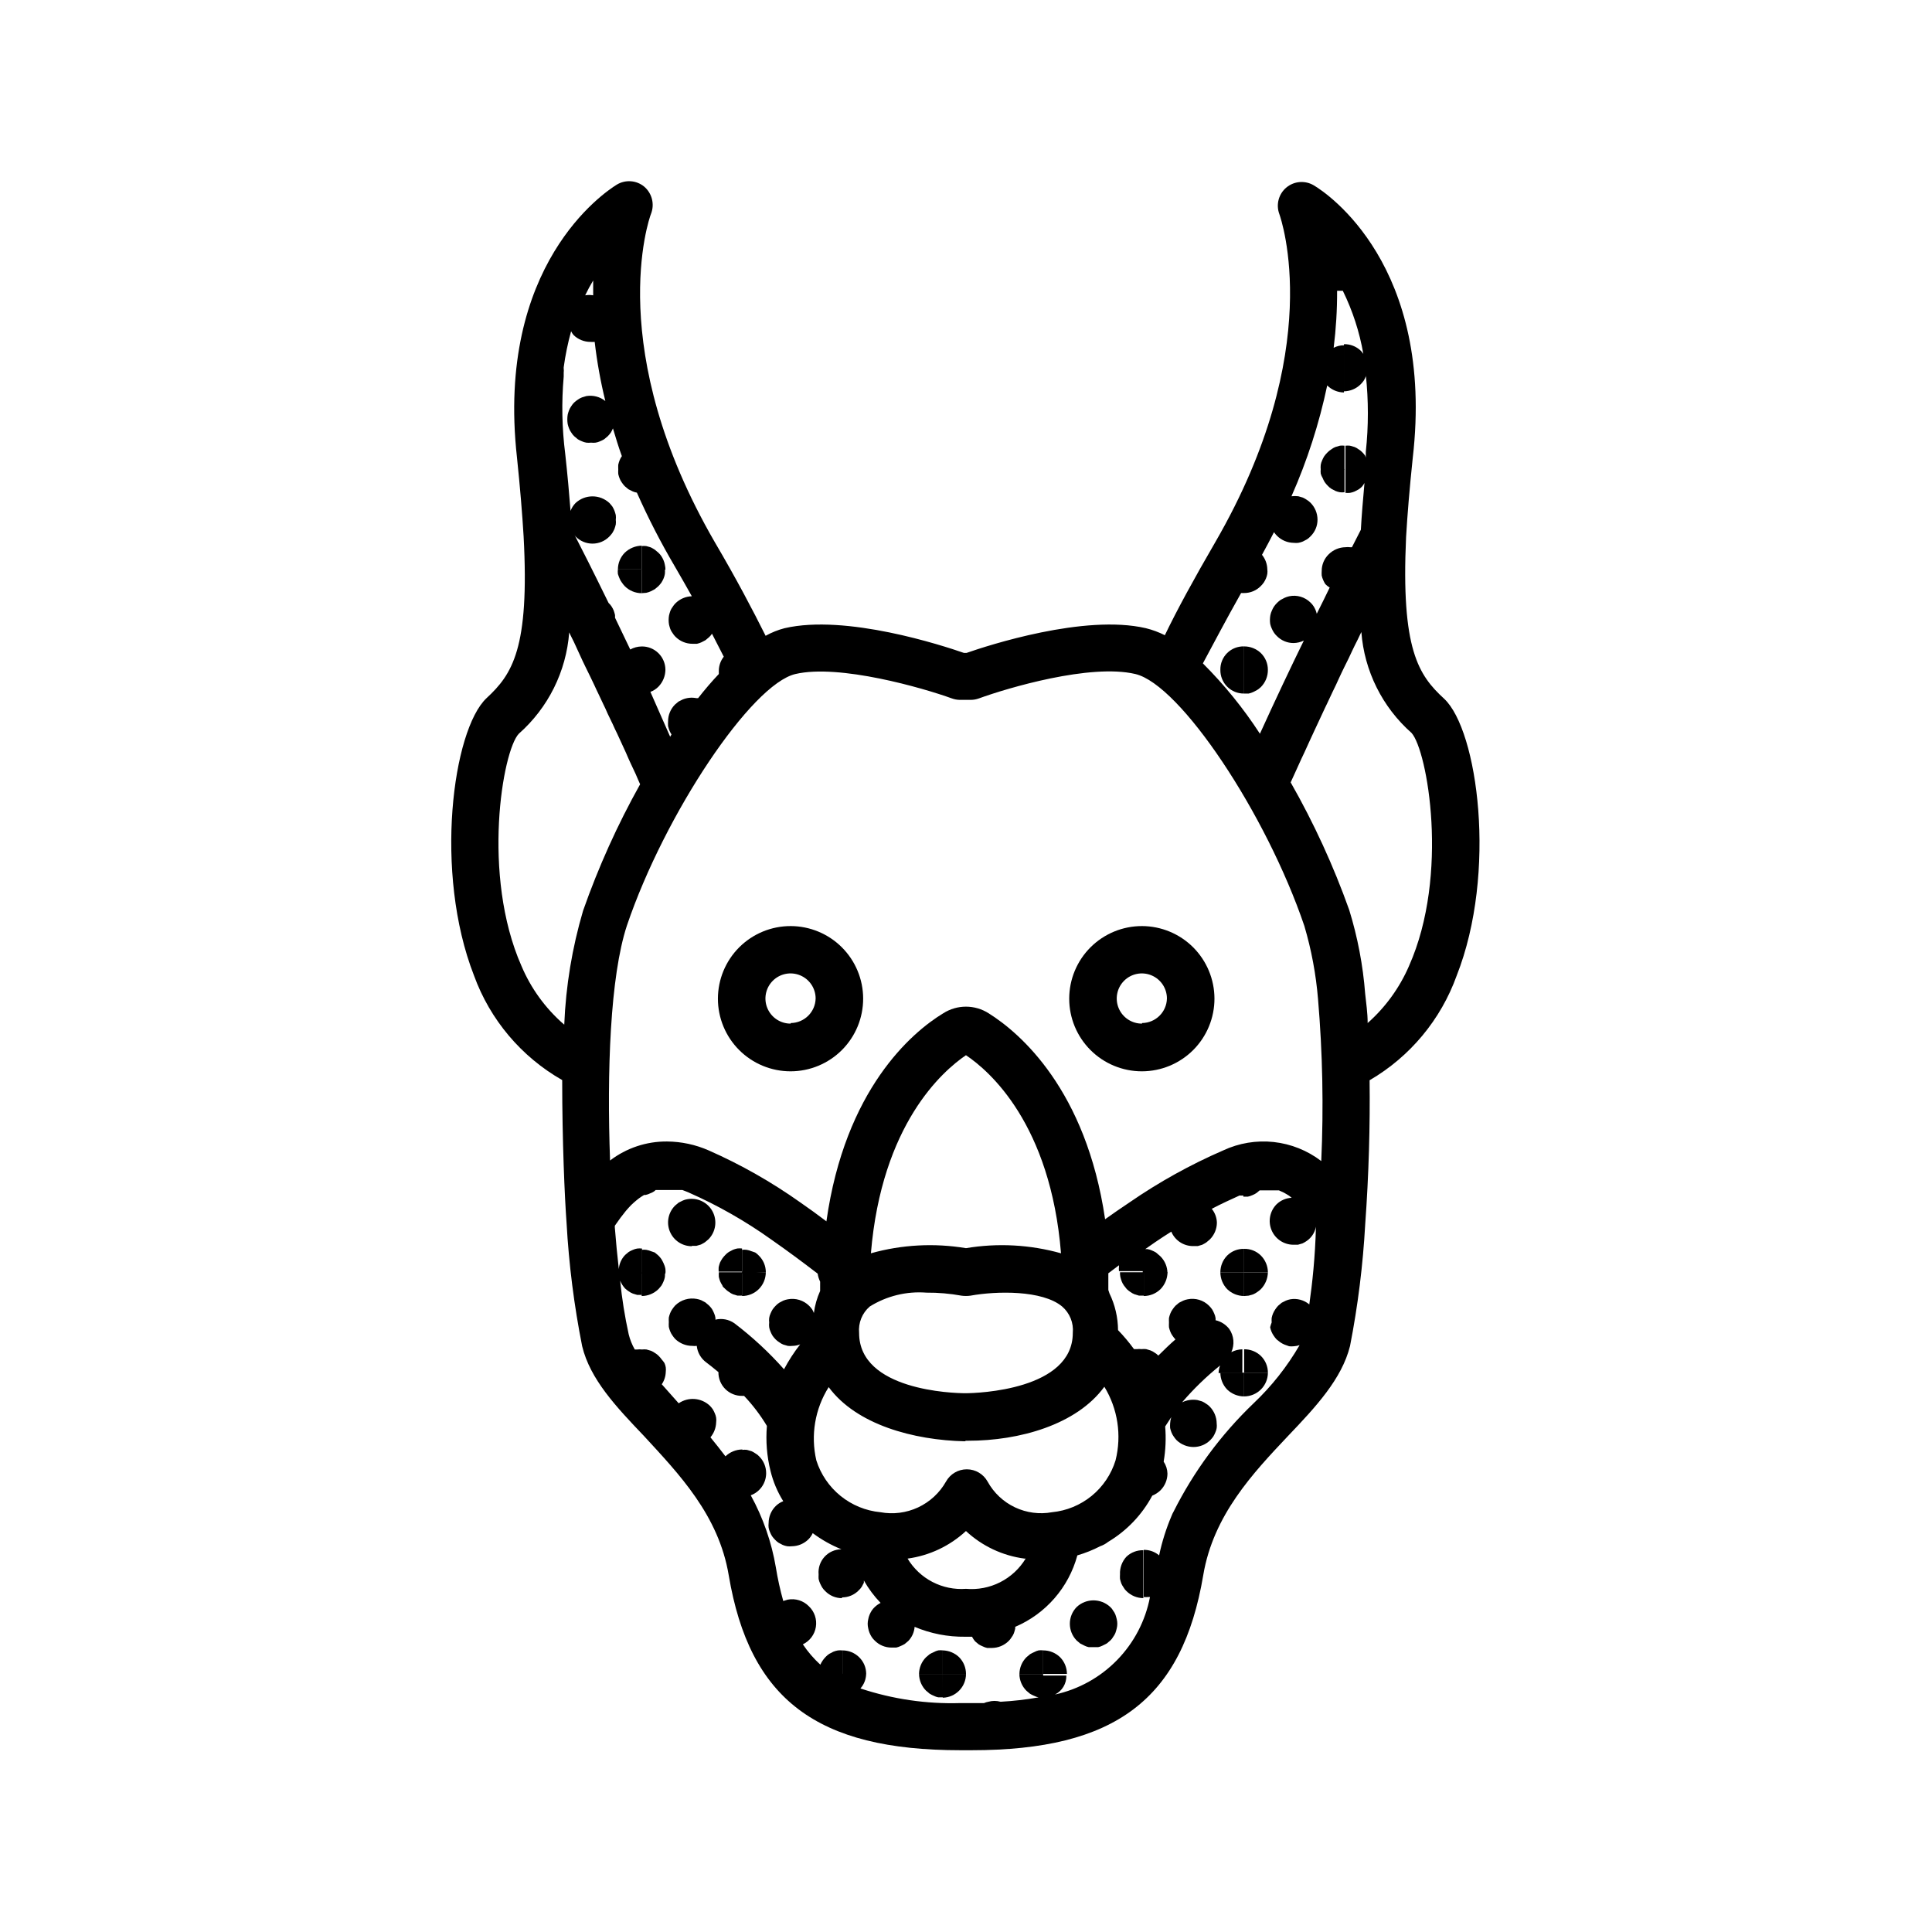 <?xml version="1.0" encoding="UTF-8"?>
<!-- Uploaded to: SVG Repo, www.svgrepo.com, Generator: SVG Repo Mixer Tools -->
<svg fill="#000000" width="800px" height="800px" version="1.1" viewBox="144 144 512 512" xmlns="http://www.w3.org/2000/svg">
 <g>
  <path d="m320.2 293.7c-0.07-0.414-0.188-0.82-0.352-1.211-0.156-0.367-0.34-0.719-0.555-1.059-0.23-0.348-0.5-0.672-0.809-0.957l-0.957-0.805c-0.34-0.219-0.691-0.422-1.055-0.605l-1.211-0.352c-0.402-0.047-0.809-0.047-1.211 0v6.297h6.301c0.004-0.441-0.047-0.883-0.152-1.309z"/>
  <path d="m315.26 301.1c0.418-0.09 0.824-0.227 1.211-0.402l1.059-0.555 0.957-0.805-0.004-0.004c0.297-0.293 0.566-0.613 0.809-0.957 0.215-0.336 0.398-0.688 0.555-1.059 0.164-0.387 0.281-0.793 0.352-1.207 0.047-0.402 0.047-0.809 0-1.211h-6.148v6.297z"/>
  <path d="m314.05 288.61c-1.672 0.039-3.273 0.703-4.481 1.863-1.168 1.184-1.82 2.777-1.816 4.434h6.297z"/>
  <path d="m308.2 297.32c0.152 0.379 0.355 0.738 0.605 1.059 0.223 0.34 0.477 0.66 0.758 0.957 1.188 1.191 2.801 1.863 4.481 1.867v-6.301h-6.297c-0.047 0.402-0.047 0.809 0 1.211 0.129 0.41 0.281 0.816 0.453 1.207z"/>
  <path d="m500.31 262.11c-0.402-0.047-0.809-0.047-1.211 0l-1.211 0.352h0.004c-0.379 0.152-0.738 0.355-1.059 0.605-0.41 0.25-0.785 0.555-1.109 0.906-0.297 0.297-0.566 0.617-0.805 0.957-0.215 0.355-0.402 0.727-0.555 1.109-0.172 0.367-0.289 0.758-0.355 1.16-0.047 0.418-0.047 0.84 0 1.258h6.297z"/>
  <path d="m494.51 270.67c0.156 0.383 0.34 0.754 0.555 1.105 0.242 0.344 0.512 0.664 0.809 0.957 0.281 0.309 0.605 0.578 0.957 0.809l1.059 0.555c0.387 0.164 0.793 0.281 1.207 0.352 0.402 0.047 0.809 0.047 1.211 0v-6.148h-6.301c-0.047 0.402-0.047 0.809 0 1.211 0.113 0.41 0.281 0.797 0.504 1.16z"/>
  <path d="m480 321.5c0.008-1.668-0.668-3.269-1.863-4.434-1.195-1.141-2.785-1.773-4.434-1.762v12.496h1.211l-0.004-0.004c0.418-0.086 0.824-0.223 1.211-0.402l1.059-0.555c0.336-0.227 0.656-0.477 0.957-0.754 1.215-1.215 1.887-2.867 1.863-4.586z"/>
  <path d="m467.41 321.5c-0.031 1.68 0.625 3.297 1.812 4.484s2.805 1.844 4.484 1.812v-12.492c-1.672-0.055-3.289 0.574-4.481 1.746-1.188 1.172-1.848 2.781-1.816 4.449z"/>
  <path d="m473.71 474.96v6.195h6.297v0.004c-0.016-1.668-0.688-3.258-1.863-4.434-1.18-1.168-2.777-1.805-4.434-1.766z"/>
  <path d="m474.91 487.36 1.211-0.352c0.371-0.164 0.727-0.367 1.059-0.605 0.34-0.223 0.66-0.477 0.957-0.758 1.172-1.199 1.84-2.805 1.863-4.481h-6.297v6.297z"/>
  <path d="m473.71 501.57v6.195h6.297c0-1.668-0.672-3.266-1.863-4.434-1.195-1.141-2.785-1.773-4.434-1.762z"/>
  <path d="m473.71 514.06c1.668 0 3.269-0.664 4.453-1.848 1.18-1.18 1.844-2.781 1.844-4.453h-6.297z"/>
  <path d="m467.41 481.16h6.297v-6.199c-1.672-0.047-3.293 0.59-4.484 1.766-1.164 1.18-1.816 2.773-1.812 4.434z"/>
  <path d="m469.22 485.64c1.203 1.16 2.812 1.809 4.484 1.816v-6.297h-6.297c0.004 1.672 0.652 3.277 1.812 4.481z"/>
  <path d="m447.11 487.46c1.656-0.008 3.246-0.66 4.434-1.816 1.172-1.199 1.84-2.805 1.863-4.481h-6.297z"/>
  <path d="m469.22 512.25c1.203 1.16 2.812 1.809 4.484 1.816v-6.301h-6.297c0.004 1.676 0.652 3.281 1.812 4.484z"/>
  <path d="m440.91 482.42c0.098 0.395 0.215 0.781 0.355 1.16 0.148 0.395 0.352 0.766 0.602 1.105l0.754 0.957h0.004c0.297 0.281 0.617 0.535 0.957 0.758 0.34 0.25 0.715 0.453 1.109 0.605l1.16 0.352h1.258v-6.195h-6.297c-0.02 0.422 0.016 0.844 0.098 1.258z"/>
  <path d="m440.81 561.22c-0.027 0.402-0.027 0.805 0 1.207 0.094 0.41 0.211 0.812 0.352 1.211 0.164 0.371 0.367 0.727 0.605 1.059 0.191 0.359 0.449 0.684 0.754 0.957 1.188 1.191 2.801 1.859 4.484 1.863v-12.695c-1.664-0.043-3.273 0.57-4.484 1.711-1.172 1.273-1.789 2.957-1.711 4.688z"/>
  <path d="m439.6 571.9c-0.152-0.379-0.355-0.734-0.605-1.059-0.191-0.359-0.449-0.684-0.754-0.957-2.504-2.359-6.414-2.359-8.918 0-2.406 2.465-2.406 6.402 0 8.867l0.957 0.805 1.109 0.555c0.367 0.188 0.754 0.324 1.156 0.402h2.469c0.402-0.078 0.793-0.215 1.16-0.402l1.109-0.555 0.957-0.805c0.305-0.273 0.562-0.598 0.754-0.957 0.25-0.324 0.453-0.68 0.605-1.059 0.141-0.395 0.258-0.801 0.352-1.207 0.199-0.797 0.199-1.625 0-2.418-0.094-0.41-0.211-0.816-0.352-1.211z"/>
  <path d="m420.45 581.37v6.246h6.297c0.004-1.66-0.648-3.254-1.812-4.434-1.199-1.168-2.809-1.82-4.484-1.812z"/>
  <path d="m418.09 581.82c-0.383 0.152-0.754 0.34-1.109 0.555l-0.957 0.805c-1.18 1.176-1.848 2.769-1.863 4.434h6.297v-6.246c-0.402-0.051-0.809-0.051-1.211 0-0.402 0.094-0.793 0.246-1.156 0.453z"/>
  <path d="m393.85 581.37v6.246h6.148c0-1.66-0.648-3.254-1.816-4.434-1.168-1.125-2.711-1.77-4.332-1.812z"/>
  <path d="m393.85 593.91c3.418-0.082 6.148-2.879 6.148-6.297h-6.148z"/>
  <path d="m391.48 581.82c-0.383 0.152-0.754 0.34-1.109 0.555l-0.957 0.805c-1.18 1.176-1.848 2.769-1.863 4.434h6.297v-6.246c-0.402-0.051-0.809-0.051-1.207 0-0.406 0.094-0.797 0.246-1.16 0.453z"/>
  <path d="m367.25 581.37v6.246h6.297c0.008-1.668-0.664-3.269-1.863-4.434-1.18-1.164-2.773-1.816-4.434-1.812z"/>
  <path d="m389.42 592.05 0.957 0.805c0.355 0.215 0.727 0.402 1.109 0.555 0.367 0.188 0.754 0.324 1.16 0.402h1.211l-0.004-6.195h-6.297c0.016 1.664 0.684 3.258 1.863 4.434z"/>
  <path d="m346.95 481.16c0.004-1.672-0.668-3.273-1.867-4.434-0.281-0.309-0.605-0.578-0.957-0.809l-1.059-0.352c-0.387-0.164-0.793-0.281-1.207-0.352-0.402-0.051-0.809-0.051-1.211 0v6.297z"/>
  <path d="m345.08 485.64c1.191-1.188 1.863-2.801 1.867-4.481h-6.301v6.297c1.66 0 3.254-0.648 4.434-1.816z"/>
  <path d="m340.65 481.16v-6.301c-0.418-0.047-0.84-0.047-1.258 0-0.398 0.078-0.785 0.199-1.16 0.355l-1.059 0.555v-0.004c-0.352 0.23-0.672 0.5-0.957 0.809-0.293 0.297-0.562 0.617-0.805 0.957-0.219 0.34-0.422 0.695-0.605 1.059-0.141 0.395-0.258 0.797-0.352 1.207-0.023 0.402-0.023 0.809 0 1.211h6.297z"/>
  <path d="m327.35 474.16h1.211l1.211-0.352-0.004-0.004c0.363-0.18 0.719-0.383 1.059-0.602l0.957-0.805v-0.004c1.922-1.969 2.34-4.957 1.035-7.379-1.301-2.418-4.027-3.715-6.727-3.199-0.402 0.062-0.789 0.184-1.16 0.352l-1.109 0.555-0.957 0.805h0.004c-1.793 1.809-2.32 4.516-1.34 6.863 0.98 2.348 3.277 3.875 5.82 3.871z"/>
  <path d="m319.84 478.74c-0.168-0.359-0.352-0.715-0.555-1.055-0.242-0.344-0.512-0.664-0.809-0.957l-0.957-0.805-1.055-0.355c-0.391-0.164-0.797-0.281-1.211-0.352-0.402-0.051-0.809-0.051-1.211 0v6.297h6.301c0.047-0.402 0.047-0.809 0-1.211-0.09-0.543-0.262-1.066-0.504-1.562z"/>
  <path d="m334.5 482.42c0.094 0.395 0.211 0.781 0.352 1.16 0.172 0.383 0.375 0.754 0.605 1.105 0 0.301 0.504 0.656 0.805 0.957 0.289 0.293 0.609 0.547 0.957 0.758 0.324 0.25 0.68 0.453 1.059 0.605l1.16 0.352h1.258v-6.195h-6.195c-0.027 0.418-0.027 0.84 0 1.258z"/>
  <path d="m314.05 487.46c1.66-0.008 3.246-0.66 4.434-1.816 0.301-0.301 0.555-0.656 0.805-0.957h0.004c0.215-0.352 0.398-0.723 0.555-1.105 0.164-0.371 0.281-0.762 0.352-1.16 0.051-0.418 0.051-0.84 0-1.258h-6.148z"/>
  <path d="m530.03 402.57c10.781-27.355 5.594-65.094-3.324-73.406-6.801-6.246-11.438-13.047-10.078-42.875 0.352-5.945 0.906-12.746 1.762-20.906 5.898-50.984-22.668-70.18-26.195-72.246-2.289-1.379-5.199-1.168-7.262 0.531-2.062 1.699-2.828 4.519-1.906 7.027 0.504 1.41 12.543 36.023-16.977 87.008-5.644 9.723-10.078 17.836-13.352 24.637h-0.004c-1.602-0.809-3.293-1.434-5.035-1.863-16.273-3.777-41.867 4.586-47.508 6.551h-0.707c-5.644-1.965-31.234-10.328-47.508-6.551h-0.004c-1.758 0.453-3.449 1.133-5.035 2.016-3.426-6.852-7.758-15.113-13.453-24.789-29.523-50.984-17.48-85.648-16.93-87.008 1.02-2.555 0.289-5.477-1.812-7.254-2.066-1.688-4.973-1.891-7.254-0.504-3.324 2.066-32.094 21.262-26.449 72.246 0.855 8.16 1.41 15.113 1.762 20.906 1.613 29.824-3.023 36.625-9.824 42.926-8.969 8.465-14.004 46.148-3.324 73.504 4.258 11.719 12.543 21.539 23.375 27.711 0 16.121 0.656 31.086 1.16 37.887 0.613 10.965 1.992 21.875 4.133 32.648 2.117 8.766 9.02 16.07 16.375 23.781 9.27 10.078 19.801 20.957 22.469 36.93 5.543 32.898 23.328 46.352 61.414 46.352h2.922c38.09 0 55.871-13.453 61.414-46.402 2.672-15.922 13.199-27.055 22.469-36.879 7.356-7.707 14.258-15.113 16.426-23.832 2.086-10.66 3.43-21.449 4.027-32.297 0.957-13.148 1.309-26.25 1.16-38.137 10.707-6.238 18.879-16.051 23.074-27.711zm-57.133-101.41h0.805v-1.512 1.512h0.004c1.668 0.004 3.269-0.668 4.434-1.867 0.293-0.293 0.562-0.613 0.805-0.957 0.215-0.336 0.398-0.688 0.555-1.055 0.164-0.391 0.281-0.797 0.352-1.211 0.051-0.402 0.051-0.809 0-1.211-0.031-1.395-0.527-2.742-1.41-3.828 1.109-2.016 2.168-4.031 3.176-5.996 0.238 0.344 0.508 0.664 0.805 0.961 1.176 1.176 2.769 1.848 4.434 1.863 0.402 0.047 0.809 0.047 1.207 0 0.418-0.07 0.824-0.191 1.211-0.355l1.059-0.555v0.004c0.352-0.23 0.672-0.5 0.957-0.809 1.199-1.164 1.871-2.762 1.863-4.434-0.004-1.684-0.672-3.293-1.863-4.484-0.289-0.289-0.609-0.543-0.957-0.754-0.336-0.23-0.688-0.434-1.059-0.605l-1.211-0.352c-0.602-0.074-1.211-0.074-1.812 0 4.172-9.434 7.348-19.277 9.473-29.371 1.176 1.176 2.769 1.848 4.434 1.863v-12.496c-0.949-0.012-1.883 0.215-2.723 0.656 0.625-5.016 0.93-10.062 0.91-15.113h1.512c2.598 5.289 4.43 10.918 5.438 16.727-0.207-0.309-0.441-0.598-0.703-0.859-1.191-1.137-2.789-1.754-4.434-1.711v12.492c1.664-0.016 3.258-0.684 4.434-1.863 0.297-0.293 0.566-0.613 0.805-0.957 0.215-0.352 0.402-0.723 0.555-1.109 0.023-0.148 0.023-0.301 0-0.453 0.73 6.781 0.73 13.625 0 20.406v1.562l-0.152-0.504c-0.238-0.344-0.508-0.664-0.805-0.957-0.285-0.293-0.609-0.547-0.957-0.758-0.324-0.25-0.68-0.453-1.059-0.605l-1.211-0.352h0.004c-0.402-0.047-0.809-0.047-1.211 0v12.496c0.402 0.047 0.809 0.047 1.211 0 0.414-0.07 0.82-0.191 1.207-0.355l1.059-0.555v0.004c0.352-0.23 0.672-0.5 0.957-0.809 0.23-0.281 0.434-0.586 0.605-0.906-0.402 4.484-0.754 8.613-0.957 12.395l-2.367 4.637h-0.504v-0.004c-0.402-0.047-0.809-0.047-1.211 0v3.629-3.629c-1.664 0.027-3.25 0.695-4.434 1.867-1.199 1.16-1.871 2.762-1.863 4.434-0.027 0.402-0.027 0.805 0 1.207 0.09 0.418 0.223 0.824 0.402 1.211 0.156 0.367 0.34 0.719 0.555 1.055 0.16 0.16 0.328 0.312 0.504 0.457 0.207 0.168 0.426 0.316 0.656 0.453-1.059 2.168-2.168 4.484-3.426 6.953-0.168-0.719-0.457-1.402-0.859-2.016-0.227-0.352-0.496-0.676-0.805-0.957-1.48-1.469-3.602-2.094-5.644-1.664-0.414 0.09-0.82 0.223-1.207 0.402l-1.059 0.555c-0.684 0.48-1.281 1.078-1.762 1.762-0.215 0.336-0.402 0.691-0.555 1.059-0.18 0.387-0.316 0.793-0.402 1.211-0.141 0.766-0.16 1.547-0.051 2.316 0.086 0.418 0.223 0.824 0.402 1.211 0.152 0.367 0.34 0.719 0.555 1.055 0.227 0.352 0.496 0.676 0.805 0.961 1.164 1.195 2.766 1.867 4.434 1.863 0.945-0.016 1.875-0.238 2.723-0.656-3.578 7.305-7.508 15.617-11.637 24.688h-0.004c-4.371-6.727-9.438-12.973-15.113-18.641 2.719-5.039 5.945-11.234 10.125-18.641zm-171.7-82.828v3.93c-0.703-0.121-1.418-0.121-2.117 0 0.641-1.344 1.348-2.652 2.117-3.93zm-7.809 25.191v-0.707h-0.004c0.051-0.398 0.051-0.805 0-1.207v-0.25-0.004c0.438-3.231 1.094-6.43 1.965-9.57 0.172 0.363 0.395 0.703 0.656 1.008 1.199 1.168 2.809 1.816 4.484 1.812 0.367 0.027 0.738 0.027 1.109 0 0.613 5.277 1.555 10.508 2.82 15.668-1.418-1.129-3.25-1.605-5.039-1.309l-1.16 0.352h0.004c-0.395 0.152-0.77 0.355-1.109 0.605-0.34 0.223-0.66 0.477-0.957 0.754-0.293 0.285-0.547 0.605-0.758 0.957-0.25 0.344-0.453 0.715-0.602 1.109-0.148 0.379-0.266 0.766-0.355 1.16-0.133 0.816-0.133 1.652 0 2.469 0.09 0.395 0.207 0.781 0.355 1.156 0.148 0.395 0.352 0.77 0.602 1.109 0.211 0.352 0.465 0.676 0.758 0.957l0.957 0.805v0.004c0.352 0.215 0.723 0.398 1.109 0.551 0.367 0.172 0.758 0.289 1.156 0.355 0.418 0.051 0.844 0.051 1.262 0 0.402 0.047 0.805 0.047 1.207 0 0.402-0.066 0.793-0.184 1.16-0.355 0.383-0.152 0.754-0.336 1.109-0.551l0.957-0.805v-0.004c0.293-0.293 0.562-0.613 0.805-0.957 0.215-0.352 0.398-0.723 0.555-1.109 0.707 2.367 1.512 5.039 2.367 7.356-0.25 0.344-0.453 0.715-0.605 1.109-0.145 0.379-0.266 0.766-0.352 1.16-0.023 0.418-0.023 0.84 0 1.258-0.023 0.402-0.023 0.809 0 1.211 0.086 0.395 0.207 0.781 0.352 1.156 0.152 0.398 0.355 0.77 0.605 1.109 0.223 0.34 0.477 0.66 0.758 0.957l0.957 0.805 1.109 0.555-0.004 0.004c0.371 0.168 0.758 0.285 1.16 0.352 2.984 6.719 6.348 13.262 10.078 19.598 1.613 2.769 3.074 5.34 4.484 7.859h-0.004c-1.629 0.047-3.176 0.715-4.332 1.863-0.289 0.289-0.543 0.609-0.754 0.957-0.25 0.324-0.453 0.68-0.605 1.059-0.141 0.395-0.258 0.801-0.352 1.211-0.137 0.801-0.137 1.617 0 2.418 0.094 0.406 0.211 0.812 0.352 1.207 0.152 0.379 0.355 0.734 0.605 1.059 0.211 0.348 0.465 0.672 0.754 0.957 1.188 1.191 2.801 1.863 4.484 1.863h1.211c0.414-0.086 0.82-0.223 1.207-0.402l1.059-0.555 0.957-0.805c0.289-0.27 0.543-0.574 0.758-0.906l3.125 6.098-0.004-0.004c-0.832 1.047-1.293 2.344-1.309 3.68v0.906c-1.863 1.965-3.68 4.082-5.492 6.398h-0.453c-1.219-0.246-2.481-0.121-3.629 0.352l-1.109 0.555-0.957 0.805 0.004 0.004c-1.168 1.18-1.82 2.773-1.816 4.434-0.023 0.418-0.023 0.84 0 1.258 0.094 0.395 0.211 0.781 0.352 1.16 0.156 0.367 0.34 0.719 0.555 1.055l-0.352 0.605-5.238-11.891c0.793-0.293 1.516-0.758 2.113-1.359 1.176-1.199 1.844-2.805 1.867-4.484 0-1.66-0.668-3.25-1.852-4.418-1.184-1.164-2.785-1.805-4.449-1.777v7.102-7.102c-1.059 0.016-2.094 0.293-3.019 0.805l-4.031-8.414v-0.707 0.004c-0.094-0.41-0.211-0.812-0.352-1.211-0.156-0.367-0.34-0.723-0.555-1.059-0.23-0.352-0.5-0.672-0.809-0.957-4.18-8.566-7.356-14.812-9.02-18.035h0.004c0.082 0.164 0.184 0.316 0.301 0.453 1.176 1.199 2.781 1.871 4.457 1.871 1.68 0 3.285-0.672 4.461-1.871 0.293-0.297 0.566-0.617 0.805-0.957 0.207-0.344 0.391-0.695 0.555-1.059 0.141-0.395 0.258-0.797 0.352-1.207 0.051-0.402 0.051-0.809 0-1.211 0.051-0.418 0.051-0.84 0-1.258-0.094-0.395-0.211-0.781-0.352-1.16-0.152-0.383-0.34-0.754-0.555-1.109-0.25-0.301-0.504-0.656-0.805-0.957-2.523-2.312-6.394-2.312-8.918 0-0.602 0.602-1.062 1.32-1.359 2.117-0.352-4.586-0.805-9.574-1.41-15.113-0.867-6.785-1.004-13.645-0.406-20.457zm0 171.9h-0.004c-4.852-4.219-8.676-9.492-11.184-15.414-10.629-24.082-5.039-57.031-0.707-61.566h0.004c7.777-6.871 12.566-16.504 13.348-26.855l0.402 0.855 0.855 1.715 2.316 5.039 0.754 1.562 1.211 2.469 1.109 2.316c0.352 0.805 0.754 1.613 1.16 2.469l1.211 2.57c0.402 0.805 0.805 1.664 1.16 2.519l1.359 2.82c0.352 0.805 0.754 1.664 1.16 2.469l2.316 5.039c0.352 0.855 0.754 1.715 1.109 2.519l1.512 3.223c0.402 0.906 0.754 1.812 1.16 2.672h-0.004c-5.992 10.711-11.047 21.922-15.113 33.5-2.898 9.816-4.574 19.953-4.988 30.18zm197.59 74.262c-1.398-1.172-3.242-1.668-5.039-1.359-0.398 0.078-0.785 0.195-1.16 0.352l-1.109 0.555-0.957 0.805c-0.277 0.297-0.531 0.617-0.754 0.961-0.469 0.68-0.797 1.453-0.957 2.266-0.027 0.402-0.027 0.805 0 1.207-0.16 0.414-0.297 0.832-0.402 1.262 0.16 0.812 0.484 1.586 0.957 2.266 0.223 0.34 0.477 0.66 0.754 0.957l0.957 0.754v0.004c0.348 0.238 0.719 0.441 1.109 0.605l1.258 0.453c0.422 0.047 0.844 0.047 1.262 0 0.516-0.027 1.023-0.133 1.512-0.305-3.305 5.699-7.41 10.891-12.191 15.418-8.684 8.32-15.875 18.066-21.262 28.816-0.184 0.305-0.332 0.625-0.453 0.957-1.449 3.394-2.562 6.922-3.324 10.531-1.141-0.965-2.59-1.484-4.082-1.461v12.496c0.402 0.047 0.809 0.047 1.207 0 0.152 0.02 0.305 0.02 0.453 0-1.203 6.301-4.234 12.109-8.711 16.703-4.481 4.598-10.207 7.773-16.477 9.141 1.914-0.934 3.098-2.91 3.023-5.039h-6.148v5.996-6.398h-6.297c0.016 1.664 0.684 3.258 1.863 4.434l0.957 0.805c0.355 0.215 0.727 0.402 1.109 0.555 0.367 0.188 0.754 0.324 1.156 0.402-3.332 0.59-6.695 0.977-10.074 1.16-1.055-0.301-2.172-0.301-3.223 0-0.402 0.062-0.793 0.184-1.16 0.352h-6.246c-8.996 0.273-17.965-1.039-26.504-3.879 0.953-1.07 1.488-2.445 1.512-3.879h-6.297v1.762-7.957c-0.402-0.051-0.809-0.051-1.207 0-0.418 0.07-0.82 0.188-1.211 0.352l-1.059 0.555c-0.352 0.227-0.672 0.5-0.957 0.805-0.586 0.602-1.062 1.301-1.41 2.066-1.75-1.609-3.309-3.418-4.633-5.391 1.836-0.879 3.129-2.602 3.449-4.613 0.324-2.016-0.363-4.055-1.84-5.465-1.461-1.504-3.582-2.168-5.641-1.762l-1.16 0.352c-0.824-2.93-1.48-5.91-1.965-8.918-1.133-6.691-3.383-13.145-6.648-19.094 2.445-0.902 4.074-3.234 4.078-5.844 0.012-1.684-0.664-3.301-1.863-4.484-0.273-0.305-0.598-0.559-0.957-0.754-0.328-0.238-0.684-0.441-1.059-0.605l-1.211-0.352h0.004c-0.402-0.051-0.809-0.051-1.211 0v8.465-8.566c-1.672 0.004-3.277 0.656-4.484 1.812-1.309-1.715-2.621-3.375-3.981-5.039v0.004c0.926-1.109 1.461-2.488 1.512-3.93 0.055-0.418 0.055-0.844 0-1.262-0.062-0.398-0.18-0.789-0.352-1.16-0.156-0.383-0.34-0.754-0.555-1.105-0.242-0.344-0.512-0.664-0.805-0.957-2.262-2.094-5.672-2.348-8.215-0.605l-4.481-5.039c0.656-0.969 1.023-2.106 1.055-3.273 0.051-0.402 0.051-0.809 0-1.211-0.062-0.398-0.18-0.789-0.352-1.156-0.211-0.32-0.445-0.625-0.703-0.91-0.242-0.34-0.512-0.66-0.809-0.957-0.281-0.293-0.605-0.547-0.957-0.754-0.328-0.238-0.684-0.441-1.059-0.605l-1.211-0.352h0.004c-0.402-0.051-0.809-0.051-1.211 0v3.125-3.125c-0.418-0.055-0.84-0.055-1.258 0h-0.656c-0.723-1.262-1.266-2.617-1.613-4.031-1.027-4.688-1.785-9.43-2.266-14.207 0.309 0.762 0.754 1.461 1.309 2.066 0.297 0.277 0.617 0.531 0.957 0.754 0.344 0.25 0.715 0.453 1.109 0.605l1.16 0.352h1.258v-12.293c-0.418-0.051-0.84-0.051-1.258 0-0.402 0.066-0.793 0.184-1.16 0.355-0.383 0.152-0.754 0.34-1.109 0.551l-0.957 0.805v0.004c-0.969 1.012-1.555 2.328-1.66 3.727-0.402-3.477-0.754-7.203-1.059-11.035v0.004c0.016-0.152 0.016-0.305 0-0.453l1.508-2.117 1.414-1.812 0.707-0.805 0.707-0.754 0.707-0.656 0.707-0.605 0.707-0.555 0.656-0.453 0.656-0.402h0.402l-0.012-0.004c0.402-0.082 0.793-0.215 1.16-0.402 0.395-0.133 0.766-0.32 1.109-0.555l0.402-0.352h7.059l0.656 0.25 1.008 0.402-0.008 0.004c7.75 3.414 15.129 7.617 22.016 12.543 4.18 2.922 8.262 5.945 12.191 8.969h0.004c0.102 0.734 0.32 1.449 0.652 2.117v2.469-0.004c-0.832 1.859-1.395 3.828-1.66 5.848-0.121-0.336-0.273-0.656-0.453-0.957-0.242-0.344-0.512-0.664-0.809-0.961-1.484-1.461-3.594-2.102-5.641-1.711-0.418 0.07-0.824 0.188-1.211 0.352l-1.059 0.555c-0.352 0.227-0.672 0.5-0.957 0.805-0.293 0.297-0.562 0.617-0.805 0.961-0.215 0.352-0.402 0.723-0.555 1.105-0.172 0.371-0.289 0.758-0.352 1.16-0.051 0.402-0.051 0.809 0 1.207-0.051 0.422-0.051 0.844 0 1.262 0.062 0.398 0.18 0.789 0.352 1.16 0.152 0.383 0.34 0.754 0.555 1.105 0.242 0.344 0.512 0.664 0.805 0.957 0.289 0.293 0.609 0.543 0.957 0.758 0.324 0.25 0.68 0.453 1.059 0.605l1.211 0.352c0.398 0.047 0.805 0.047 1.207 0 0.707-0.008 1.406-0.145 2.066-0.402-1.617 2.07-3.051 4.277-4.281 6.598-3.977-4.481-8.383-8.562-13.152-12.191-1.465-1.023-3.297-1.375-5.035-0.957 0.027-0.184 0.027-0.371 0-0.555-0.066-0.398-0.184-0.789-0.355-1.16-0.152-0.383-0.34-0.754-0.551-1.105-0.242-0.344-0.512-0.664-0.809-0.957l-0.957-0.805-1.059-0.555v-0.004c-0.387-0.16-0.793-0.281-1.207-0.352-2.066-0.391-4.188 0.25-5.695 1.715-0.277 0.297-0.531 0.617-0.754 0.957-0.25 0.34-0.453 0.711-0.605 1.105-0.148 0.379-0.266 0.766-0.352 1.16-0.027 0.402-0.027 0.809 0 1.211-0.027 0.418-0.027 0.84 0 1.258 0.086 0.395 0.203 0.781 0.352 1.16 0.152 0.395 0.355 0.766 0.605 1.109 0.223 0.34 0.477 0.66 0.754 0.957 1.207 1.156 2.812 1.809 4.484 1.812 0.402 0.047 0.809 0.047 1.211 0 0.184 1.75 1.098 3.34 2.519 4.383 0.805 0.605 1.965 1.512 3.223 2.57-0.027 1.676 0.629 3.297 1.812 4.481 1.188 1.188 2.809 1.844 4.484 1.816v-0.605 0.605h0.504c2.301 2.426 4.324 5.094 6.047 7.961-0.336 4.004-0.012 8.039 0.957 11.938 0.691 2.836 1.832 5.539 3.375 8.012-0.754 0.293-1.441 0.738-2.016 1.309-1.191 1.191-1.859 2.805-1.863 4.484-0.047 0.402-0.047 0.809 0 1.211 0.062 0.398 0.184 0.789 0.352 1.16 0.156 0.383 0.34 0.754 0.555 1.105 0.242 0.344 0.512 0.664 0.809 0.957 0.281 0.309 0.605 0.578 0.957 0.809l1.059 0.555h-0.004c0.391 0.16 0.797 0.281 1.211 0.352 0.402 0.047 0.809 0.047 1.207 0 1.668-0.016 3.258-0.688 4.434-1.863 0.461-0.473 0.836-1.016 1.109-1.613 2.344 1.746 4.898 3.188 7.609 4.281-1.711 0.008-3.336 0.73-4.488 1.996-1.148 1.266-1.715 2.953-1.559 4.656-0.023 0.402-0.023 0.805 0 1.207 0.09 0.418 0.223 0.824 0.402 1.211 0.164 0.363 0.352 0.715 0.555 1.059 0.227 0.352 0.5 0.672 0.805 0.957 1.164 1.195 2.766 1.871 4.434 1.863v-12.645 12.445-0.004c1.672 0.008 3.273-0.664 4.434-1.863 0.309-0.285 0.578-0.605 0.809-0.957 0.203-0.344 0.387-0.695 0.555-1.059 0.02-0.199 0.02-0.402 0-0.605 1.219 2.164 2.711 4.16 4.434 5.945-0.57 0.293-1.098 0.668-1.562 1.109-0.309 0.285-0.578 0.605-0.809 0.957-0.211 0.336-0.398 0.691-0.551 1.059-0.164 0.387-0.285 0.793-0.355 1.211-0.195 0.793-0.195 1.621 0 2.418 0.07 0.414 0.191 0.82 0.355 1.207 0.152 0.367 0.34 0.723 0.551 1.059 0.23 0.352 0.5 0.672 0.809 0.957 1.164 1.191 2.766 1.863 4.434 1.863h1.258c0.402-0.086 0.793-0.223 1.16-0.402 0.383-0.152 0.754-0.34 1.109-0.555l0.957-0.805c0.969-1.012 1.555-2.332 1.66-3.731 4.238 1.789 8.801 2.68 13.402 2.621h1.812c0.223 0.434 0.492 0.84 0.809 1.211l0.957 0.805c0.352 0.215 0.723 0.398 1.105 0.555 0.367 0.188 0.758 0.32 1.16 0.402h1.211c1.68-0.004 3.293-0.672 4.484-1.863 0.289-0.289 0.543-0.609 0.754-0.957 0.25-0.324 0.453-0.68 0.605-1.059 0.141-0.395 0.258-0.801 0.352-1.211 0.023-0.164 0.023-0.336 0-0.504 8.105-3.449 14.18-10.434 16.477-18.941 2.086-0.609 4.113-1.418 6.043-2.418 0.766-0.266 1.48-0.656 2.117-1.16 4.934-2.945 8.973-7.176 11.688-12.242 0.805-0.332 1.539-0.809 2.168-1.41 1.18-1.176 1.848-2.769 1.863-4.434-0.027-1.133-0.375-2.234-1.008-3.176 0.527-3.074 0.664-6.207 0.402-9.32l1.613-2.469c-0.172 0.539-0.273 1.098-0.301 1.664-0.027 0.402-0.027 0.809 0 1.211 0.086 0.395 0.203 0.781 0.352 1.156 0.152 0.395 0.355 0.77 0.605 1.109 0.223 0.34 0.477 0.66 0.754 0.957 1.207 1.16 2.812 1.809 4.484 1.812 1.66 0.004 3.254-0.648 4.434-1.812 0.297-0.297 0.566-0.617 0.805-0.957 0.215-0.355 0.402-0.723 0.555-1.109 0.172-0.367 0.289-0.758 0.352-1.156 0.051-0.402 0.051-0.809 0-1.211-0.012-1.68-0.68-3.289-1.863-4.484-0.281-0.293-0.605-0.547-0.957-0.754-0.328-0.238-0.684-0.441-1.059-0.605l-1.211-0.352h0.004c-1.391-0.23-2.816-0.02-4.082 0.602 3.047-3.562 6.422-6.836 10.078-9.773-0.258 0.645-0.391 1.324-0.406 2.016h6.297l0.004-6.297c-1.02 0.023-2.019 0.285-2.922 0.754 0.91-2 0.699-4.336-0.555-6.144-0.906-1.168-2.188-1.988-3.629-2.316 0.023-0.203 0.023-0.406 0-0.605-0.062-0.402-0.184-0.789-0.352-1.16-0.156-0.383-0.34-0.754-0.555-1.105-0.242-0.344-0.512-0.664-0.805-0.961-1.488-1.492-3.629-2.137-5.695-1.711-0.398 0.07-0.789 0.188-1.16 0.352l-1.109 0.555-0.957 0.805h0.004c-0.281 0.297-0.535 0.617-0.758 0.961-0.25 0.34-0.453 0.711-0.605 1.105-0.145 0.379-0.262 0.766-0.352 1.16-0.023 0.402-0.023 0.805 0 1.207-0.023 0.422-0.023 0.844 0 1.262 0.09 0.395 0.207 0.781 0.352 1.16 0.152 0.395 0.355 0.766 0.605 1.105 0.223 0.34 0.477 0.66 0.758 0.957-1.41 1.211-2.922 2.672-4.535 4.281v0.004c-0.285-0.297-0.605-0.551-0.957-0.758-0.34-0.25-0.715-0.453-1.109-0.605l-1.16-0.352c-0.398-0.047-0.805-0.047-1.207 0v3.273-3.273c-0.418-0.051-0.84-0.051-1.262 0h-0.754c-1.293-1.773-2.707-3.457-4.231-5.039-0.023-3.367-0.797-6.691-2.269-9.723l-0.301-0.906v-4.434l2.82-2.117c0.008 0.117 0.008 0.238 0 0.355-0.047 0.398-0.047 0.805 0 1.207h6.297v-5.289 5.793h6.551c-0.016-1.664-0.684-3.258-1.863-4.434l-1.16-1.008c-0.352-0.215-0.723-0.398-1.109-0.555-0.367-0.168-0.758-0.289-1.156-0.352h-0.605l2.672-1.863c1.461-1.008 2.82-1.863 4.231-2.769v-0.004c0.977 2.332 3.266 3.844 5.793 3.832h1.211l1.211-0.352-0.004-0.004c0.363-0.18 0.719-0.383 1.059-0.602l0.957-0.805v-0.004c1.18-1.176 1.848-2.766 1.863-4.434-0.035-1.34-0.512-2.633-1.359-3.676 2.469-1.309 5.039-2.469 7.356-3.527 0.336 0.027 0.672 0.027 1.008 0v-0.352 0.656h1.211v-0.004c0.414-0.086 0.82-0.223 1.207-0.402 0.371-0.145 0.727-0.328 1.059-0.555l0.855-0.707h5.094l1.312 0.602 0.707 0.402 0.656 0.402 0.707 0.555-0.012 0.008c-1.488 0.07-2.902 0.68-3.981 1.711-1.785 1.801-2.316 4.496-1.348 6.84s3.246 3.875 5.781 3.891h1.211l1.211-0.352h-0.004c0.371-0.172 0.723-0.375 1.059-0.605 0.352-0.227 0.672-0.496 0.957-0.805 0.809-0.832 1.352-1.883 1.562-3.023-0.203 7.961-0.957 15.016-1.762 20.605zm-101.47-3.125v0.004c3.125-0.023 6.246 0.246 9.32 0.805 0.77 0.102 1.547 0.102 2.316 0 6.902-1.258 19.094-1.512 24.336 2.871 2.019 1.738 3.074 4.348 2.82 7.004 0 15.113-25.191 15.973-28.465 15.973-3.273 0-28.164-0.754-28.164-15.973-0.25-2.656 0.801-5.266 2.82-7.004 4.484-2.797 9.746-4.086 15.016-3.676zm-14.711-10.426c2.871-34.258 19.043-48.316 25.191-52.496 6.246 4.18 22.418 18.238 25.191 52.496h-0.004c-8.195-2.301-16.793-2.762-25.188-1.359-8.395-1.402-16.996-0.941-25.191 1.359zm25.191 49.676h0.605c13.551 0 28.719-4.231 36.074-14.309h-0.004c3.562 5.84 4.633 12.863 2.973 19.496-1.137 3.699-3.34 6.977-6.332 9.426-2.996 2.445-6.644 3.953-10.496 4.328-3.336 0.613-6.781 0.156-9.848-1.301-3.066-1.453-5.594-3.836-7.231-6.809-1.109-2.012-3.223-3.262-5.516-3.262-2.297 0-4.41 1.25-5.519 3.262-1.691 2.992-4.277 5.379-7.391 6.836-3.117 1.453-6.609 1.898-9.988 1.273-3.867-0.371-7.539-1.875-10.559-4.32-3.019-2.449-5.254-5.727-6.422-9.434-1.539-6.644-0.363-13.625 3.277-19.395 7.356 9.973 22.52 14.055 36.07 14.355zm15.82 31.234h-0.004c-1.625 2.68-3.969 4.852-6.762 6.266-2.797 1.418-5.934 2.019-9.055 1.746-3.066 0.227-6.137-0.402-8.867-1.816-2.731-1.414-5.016-3.559-6.602-6.195 5.781-0.789 11.184-3.34 15.469-7.305 4.285 3.988 9.711 6.543 15.516 7.305zm78.34-105.35c-3.66-2.801-8.02-4.547-12.602-5.047-4.586-0.496-9.219 0.273-13.395 2.227-8.691 3.769-16.992 8.375-24.789 13.754-2.266 1.512-4.383 2.973-6.5 4.484-5.039-34.359-22.57-49.375-30.832-54.562-3.684-2.367-8.406-2.367-12.09 0-8.312 5.039-25.996 20.152-30.934 55.117-2.266-1.715-4.535-3.375-6.953-5.039-7.594-5.387-15.715-9.996-24.234-13.754-3.477-1.531-7.231-2.336-11.031-2.367-5.461-0.051-10.781 1.723-15.117 5.039-0.855-23.375 0-48.77 4.484-62.32 10.078-29.676 33-63.883 44.637-66.605 11.637-2.719 33.906 3.727 41.414 6.449 0.695 0.258 1.426 0.395 2.168 0.402h2.922c0.738-0.008 1.473-0.145 2.168-0.402 7.457-2.719 29.473-9.27 41.414-6.449 11.938 2.82 34.711 37.082 44.785 66.754 1.871 6.324 3.086 12.824 3.629 19.398 1.211 14.273 1.5 28.613 0.855 42.922zm12.293-36.574c0-2.719-0.402-5.34-0.656-7.758-0.578-7.543-2-14.992-4.231-22.219-4.172-11.703-9.363-23.016-15.516-33.805l1.059-2.316 1.762-3.879 0.855-1.812c0.805-1.812 1.664-3.629 2.469-5.391l0.754-1.613 1.715-3.68c0.301-0.707 0.656-1.359 0.957-2.016l1.562-3.324 0.855-1.762c0.504-1.16 1.059-2.266 1.562-3.375l0.707-1.461c0.773-1.512 1.477-2.973 2.117-4.383l0.656-1.359c0.504-0.957 0.957-1.914 1.41-2.871l0.301-0.605-0.004-0.004c0.777 10.309 5.551 19.91 13.301 26.75 4.18 4.637 10.078 37.586-0.656 61.715l0.004 0.004c-2.508 5.797-6.258 10.973-10.984 15.164z"/>
  <path d="m353.55 389.42c-5.109-0.012-10.016 2.008-13.637 5.613-3.617 3.609-5.652 8.508-5.66 13.617-0.004 5.109 2.023 10.012 5.637 13.625 3.613 3.613 8.516 5.641 13.629 5.637 5.109-0.004 10.008-2.043 13.613-5.66 3.609-3.621 5.625-8.527 5.613-13.637-0.012-5.086-2.039-9.961-5.637-13.559-3.598-3.598-8.473-5.621-13.559-5.637zm0 25.844v0.004c-2.695 0.02-5.133-1.59-6.18-4.07-1.047-2.484-0.488-5.356 1.41-7.266 1.898-1.914 4.762-2.492 7.254-1.465 2.488 1.027 4.117 3.453 4.117 6.148-0.082 3.594-3.008 6.473-6.602 6.5z"/>
  <path d="m446.65 389.42c-5.109-0.012-10.016 2.008-13.637 5.613-3.621 3.609-5.656 8.508-5.66 13.617-0.004 5.109 2.023 10.012 5.637 13.625 3.613 3.613 8.516 5.641 13.625 5.637 5.109-0.004 10.008-2.043 13.617-5.66 3.606-3.621 5.625-8.527 5.613-13.637-0.016-5.086-2.043-9.961-5.637-13.559-3.598-3.598-8.473-5.621-13.559-5.637zm0 25.844v0.004c-2.695 0.02-5.137-1.59-6.18-4.07-1.047-2.484-0.488-5.356 1.406-7.266 1.898-1.914 4.766-2.492 7.254-1.465 2.492 1.027 4.117 3.453 4.117 6.148-0.082 3.594-3.004 6.473-6.598 6.5z"/>
 </g>
</svg>